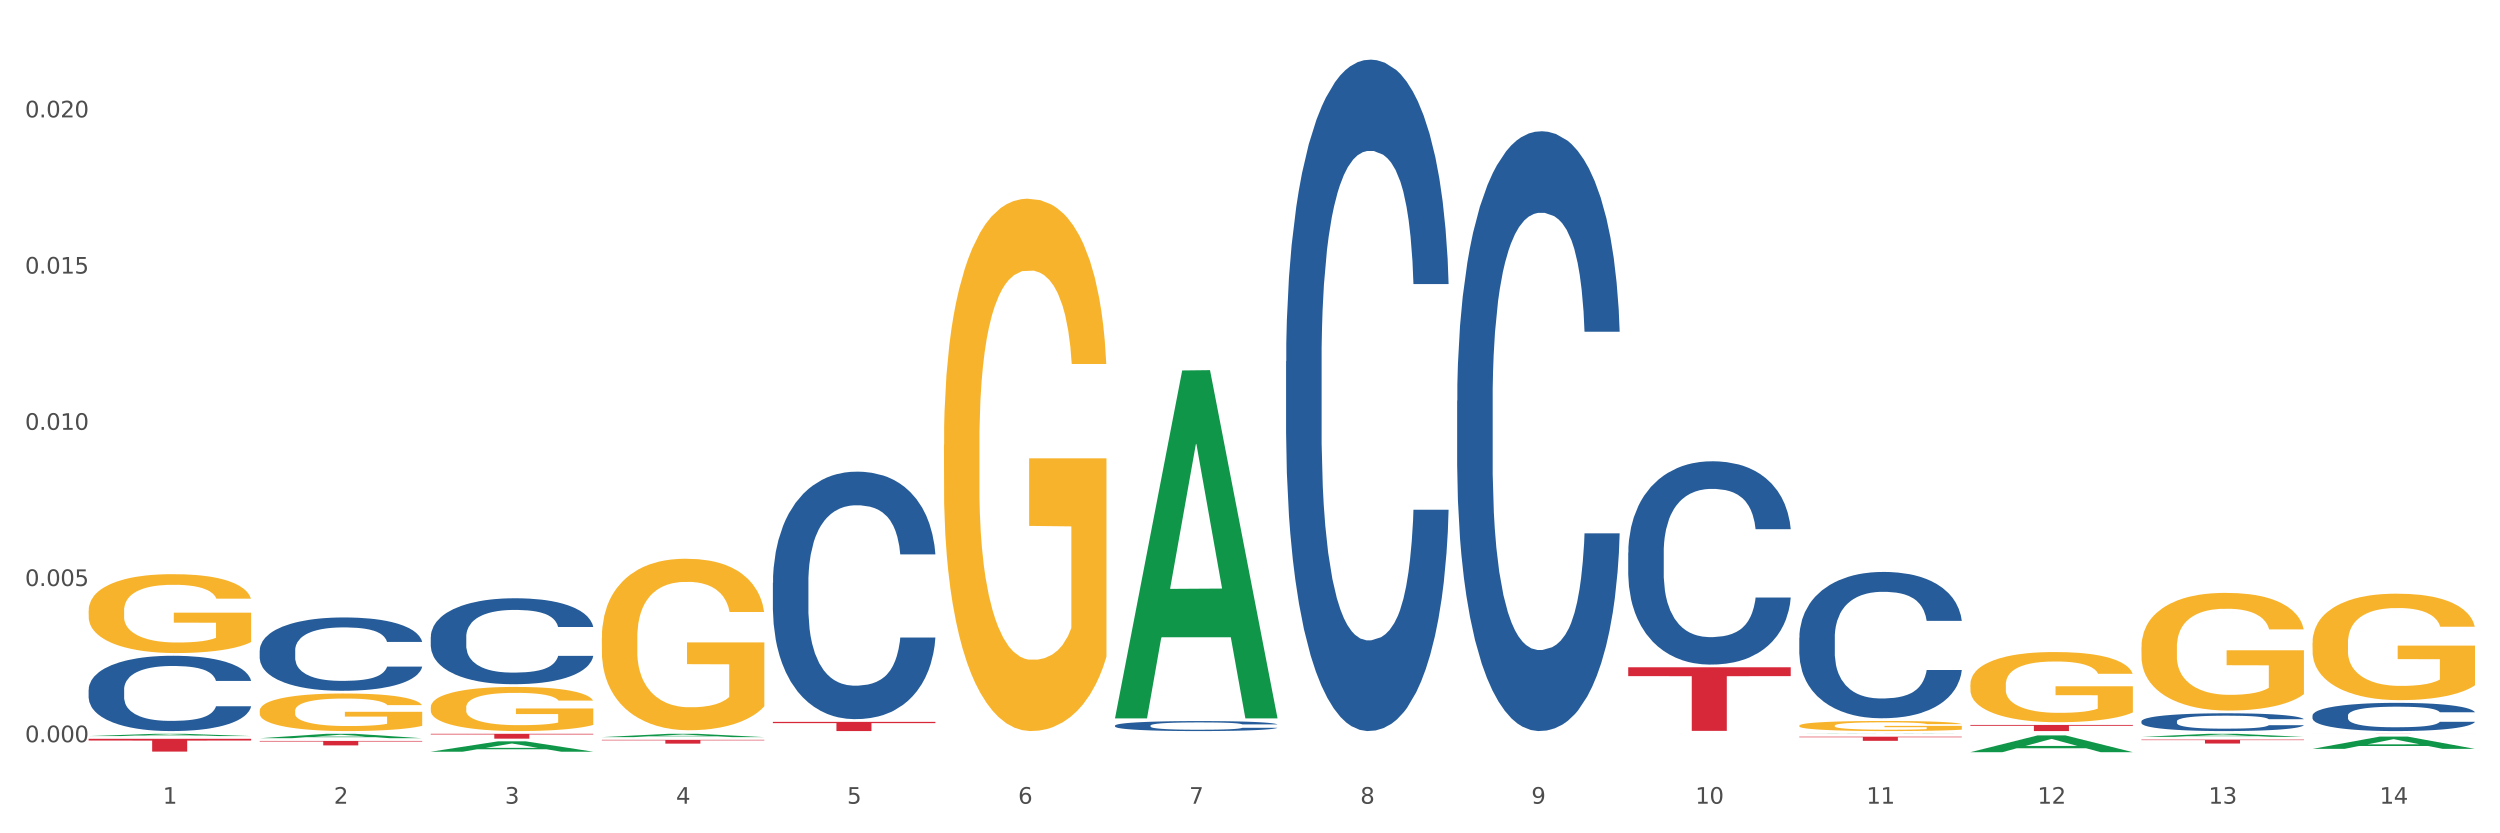 <?xml version="1.0" encoding="utf-8" standalone="no"?>
<!DOCTYPE svg PUBLIC "-//W3C//DTD SVG 1.1//EN"
  "http://www.w3.org/Graphics/SVG/1.1/DTD/svg11.dtd">
<svg xmlns:xlink="http://www.w3.org/1999/xlink" width="1080pt" height="360pt" viewBox="0 0 1080 360" xmlns="http://www.w3.org/2000/svg" version="1.1">
 <rect x="0" y="0" width="1080" height="360" fill="#333333" stroke="none"/>
 <defs>
  <style type="text/css">*{stroke-linejoin: round; stroke-linecap: butt}</style>
 </defs>
 <g id="figure_1">
  <g id="patch_1">
   <path d="M 0 360 
L 1080 360 
L 1080 0 
L 0 0 
z
" style="fill: #ffffff; stroke: #ffffff; stroke-linejoin: miter"/>
  </g>
  <g id="axes_1">
   <g id="matplotlib.axis_1">
    <g id="xtick_1">
     <g id="text_1">
      <!-- 1 -->
      <g style="fill: #4d4d4d" transform="translate(70.332 347.204) scale(0.096 -0.096)">
       <defs>
        <path id="DejaVuSans-31" d="M 794 531 
L 1825 531 
L 1825 4091 
L 703 3866 
L 703 4441 
L 1819 4666 
L 2450 4666 
L 2450 531 
L 3481 531 
L 3481 0 
L 794 0 
L 794 531 
z
" transform="scale(0.016)"/>
       </defs>
       <use xlink:href="#DejaVuSans-31"/>
      </g>
     </g>
    </g>
    <g id="xtick_2">
     <g id="text_2">
      <!-- 2 -->
      <g style="fill: #4d4d4d" transform="translate(144.233 347.204) scale(0.096 -0.096)">
       <defs>
        <path id="DejaVuSans-32" d="M 1228 531 
L 3431 531 
L 3431 0 
L 469 0 
L 469 531 
Q 828 903 1448 1529 
Q 2069 2156 2228 2338 
Q 2531 2678 2651 2914 
Q 2772 3150 2772 3378 
Q 2772 3750 2511 3984 
Q 2250 4219 1831 4219 
Q 1534 4219 1204 4116 
Q 875 4013 500 3803 
L 500 4441 
Q 881 4594 1212 4672 
Q 1544 4750 1819 4750 
Q 2544 4750 2975 4387 
Q 3406 4025 3406 3419 
Q 3406 3131 3298 2873 
Q 3191 2616 2906 2266 
Q 2828 2175 2409 1742 
Q 1991 1309 1228 531 
z
" transform="scale(0.016)"/>
       </defs>
       <use xlink:href="#DejaVuSans-32"/>
      </g>
     </g>
    </g>
    <g id="xtick_3">
     <g id="text_3">
      <!-- 3 -->
      <g style="fill: #4d4d4d" transform="translate(218.134 347.204) scale(0.096 -0.096)">
       <defs>
        <path id="DejaVuSans-33" d="M 2597 2516 
Q 3050 2419 3304 2112 
Q 3559 1806 3559 1356 
Q 3559 666 3084 287 
Q 2609 -91 1734 -91 
Q 1441 -91 1130 -33 
Q 819 25 488 141 
L 488 750 
Q 750 597 1062 519 
Q 1375 441 1716 441 
Q 2309 441 2620 675 
Q 2931 909 2931 1356 
Q 2931 1769 2642 2001 
Q 2353 2234 1838 2234 
L 1294 2234 
L 1294 2753 
L 1863 2753 
Q 2328 2753 2575 2939 
Q 2822 3125 2822 3475 
Q 2822 3834 2567 4026 
Q 2313 4219 1838 4219 
Q 1578 4219 1281 4162 
Q 984 4106 628 3988 
L 628 4550 
Q 988 4650 1302 4700 
Q 1616 4750 1894 4750 
Q 2613 4750 3031 4423 
Q 3450 4097 3450 3541 
Q 3450 3153 3228 2886 
Q 3006 2619 2597 2516 
z
" transform="scale(0.016)"/>
       </defs>
       <use xlink:href="#DejaVuSans-33"/>
      </g>
     </g>
    </g>
    <g id="xtick_4">
     <g id="text_4">
      <!-- 4 -->
      <g style="fill: #4d4d4d" transform="translate(292.034 347.204) scale(0.096 -0.096)">
       <defs>
        <path id="DejaVuSans-34" d="M 2419 4116 
L 825 1625 
L 2419 1625 
L 2419 4116 
z
M 2253 4666 
L 3047 4666 
L 3047 1625 
L 3713 1625 
L 3713 1100 
L 3047 1100 
L 3047 0 
L 2419 0 
L 2419 1100 
L 313 1100 
L 313 1709 
L 2253 4666 
z
" transform="scale(0.016)"/>
       </defs>
       <use xlink:href="#DejaVuSans-34"/>
      </g>
     </g>
    </g>
    <g id="xtick_5">
     <g id="text_5">
      <!-- 5 -->
      <g style="fill: #4d4d4d" transform="translate(365.935 347.204) scale(0.096 -0.096)">
       <defs>
        <path id="DejaVuSans-35" d="M 691 4666 
L 3169 4666 
L 3169 4134 
L 1269 4134 
L 1269 2991 
Q 1406 3038 1543 3061 
Q 1681 3084 1819 3084 
Q 2600 3084 3056 2656 
Q 3513 2228 3513 1497 
Q 3513 744 3044 326 
Q 2575 -91 1722 -91 
Q 1428 -91 1123 -41 
Q 819 9 494 109 
L 494 744 
Q 775 591 1075 516 
Q 1375 441 1709 441 
Q 2250 441 2565 725 
Q 2881 1009 2881 1497 
Q 2881 1984 2565 2268 
Q 2250 2553 1709 2553 
Q 1456 2553 1204 2497 
Q 953 2441 691 2322 
L 691 4666 
z
" transform="scale(0.016)"/>
       </defs>
       <use xlink:href="#DejaVuSans-35"/>
      </g>
     </g>
    </g>
    <g id="xtick_6">
     <g id="text_6">
      <!-- 6 -->
      <g style="fill: #4d4d4d" transform="translate(439.836 347.204) scale(0.096 -0.096)">
       <defs>
        <path id="DejaVuSans-36" d="M 2113 2584 
Q 1688 2584 1439 2293 
Q 1191 2003 1191 1497 
Q 1191 994 1439 701 
Q 1688 409 2113 409 
Q 2538 409 2786 701 
Q 3034 994 3034 1497 
Q 3034 2003 2786 2293 
Q 2538 2584 2113 2584 
z
M 3366 4563 
L 3366 3988 
Q 3128 4100 2886 4159 
Q 2644 4219 2406 4219 
Q 1781 4219 1451 3797 
Q 1122 3375 1075 2522 
Q 1259 2794 1537 2939 
Q 1816 3084 2150 3084 
Q 2853 3084 3261 2657 
Q 3669 2231 3669 1497 
Q 3669 778 3244 343 
Q 2819 -91 2113 -91 
Q 1303 -91 875 529 
Q 447 1150 447 2328 
Q 447 3434 972 4092 
Q 1497 4750 2381 4750 
Q 2619 4750 2861 4703 
Q 3103 4656 3366 4563 
z
" transform="scale(0.016)"/>
       </defs>
       <use xlink:href="#DejaVuSans-36"/>
      </g>
     </g>
    </g>
    <g id="xtick_7">
     <g id="text_7">
      <!-- 7 -->
      <g style="fill: #4d4d4d" transform="translate(513.737 347.204) scale(0.096 -0.096)">
       <defs>
        <path id="DejaVuSans-37" d="M 525 4666 
L 3525 4666 
L 3525 4397 
L 1831 0 
L 1172 0 
L 2766 4134 
L 525 4134 
L 525 4666 
z
" transform="scale(0.016)"/>
       </defs>
       <use xlink:href="#DejaVuSans-37"/>
      </g>
     </g>
    </g>
    <g id="xtick_8">
     <g id="text_8">
      <!-- 8 -->
      <g style="fill: #4d4d4d" transform="translate(587.638 347.204) scale(0.096 -0.096)">
       <defs>
        <path id="DejaVuSans-38" d="M 2034 2216 
Q 1584 2216 1326 1975 
Q 1069 1734 1069 1313 
Q 1069 891 1326 650 
Q 1584 409 2034 409 
Q 2484 409 2743 651 
Q 3003 894 3003 1313 
Q 3003 1734 2745 1975 
Q 2488 2216 2034 2216 
z
M 1403 2484 
Q 997 2584 770 2862 
Q 544 3141 544 3541 
Q 544 4100 942 4425 
Q 1341 4750 2034 4750 
Q 2731 4750 3128 4425 
Q 3525 4100 3525 3541 
Q 3525 3141 3298 2862 
Q 3072 2584 2669 2484 
Q 3125 2378 3379 2068 
Q 3634 1759 3634 1313 
Q 3634 634 3220 271 
Q 2806 -91 2034 -91 
Q 1263 -91 848 271 
Q 434 634 434 1313 
Q 434 1759 690 2068 
Q 947 2378 1403 2484 
z
M 1172 3481 
Q 1172 3119 1398 2916 
Q 1625 2713 2034 2713 
Q 2441 2713 2670 2916 
Q 2900 3119 2900 3481 
Q 2900 3844 2670 4047 
Q 2441 4250 2034 4250 
Q 1625 4250 1398 4047 
Q 1172 3844 1172 3481 
z
" transform="scale(0.016)"/>
       </defs>
       <use xlink:href="#DejaVuSans-38"/>
      </g>
     </g>
    </g>
    <g id="xtick_9">
     <g id="text_9">
      <!-- 9 -->
      <g style="fill: #4d4d4d" transform="translate(661.539 347.204) scale(0.096 -0.096)">
       <defs>
        <path id="DejaVuSans-39" d="M 703 97 
L 703 672 
Q 941 559 1184 500 
Q 1428 441 1663 441 
Q 2288 441 2617 861 
Q 2947 1281 2994 2138 
Q 2813 1869 2534 1725 
Q 2256 1581 1919 1581 
Q 1219 1581 811 2004 
Q 403 2428 403 3163 
Q 403 3881 828 4315 
Q 1253 4750 1959 4750 
Q 2769 4750 3195 4129 
Q 3622 3509 3622 2328 
Q 3622 1225 3098 567 
Q 2575 -91 1691 -91 
Q 1453 -91 1209 -44 
Q 966 3 703 97 
z
M 1959 2075 
Q 2384 2075 2632 2365 
Q 2881 2656 2881 3163 
Q 2881 3666 2632 3958 
Q 2384 4250 1959 4250 
Q 1534 4250 1286 3958 
Q 1038 3666 1038 3163 
Q 1038 2656 1286 2365 
Q 1534 2075 1959 2075 
z
" transform="scale(0.016)"/>
       </defs>
       <use xlink:href="#DejaVuSans-39"/>
      </g>
     </g>
    </g>
    <g id="xtick_10">
     <g id="text_10">
      <!-- 10 -->
      <g style="fill: #4d4d4d" transform="translate(732.386 347.204) scale(0.096 -0.096)">
       <defs>
        <path id="DejaVuSans-30" d="M 2034 4250 
Q 1547 4250 1301 3770 
Q 1056 3291 1056 2328 
Q 1056 1369 1301 889 
Q 1547 409 2034 409 
Q 2525 409 2770 889 
Q 3016 1369 3016 2328 
Q 3016 3291 2770 3770 
Q 2525 4250 2034 4250 
z
M 2034 4750 
Q 2819 4750 3233 4129 
Q 3647 3509 3647 2328 
Q 3647 1150 3233 529 
Q 2819 -91 2034 -91 
Q 1250 -91 836 529 
Q 422 1150 422 2328 
Q 422 3509 836 4129 
Q 1250 4750 2034 4750 
z
" transform="scale(0.016)"/>
       </defs>
       <use xlink:href="#DejaVuSans-31"/>
       <use xlink:href="#DejaVuSans-30" transform="translate(63.623 0)"/>
      </g>
     </g>
    </g>
    <g id="xtick_11">
     <g id="text_11">
      <!-- 11 -->
      <g style="fill: #4d4d4d" transform="translate(806.287 347.204) scale(0.096 -0.096)">
       <use xlink:href="#DejaVuSans-31"/>
       <use xlink:href="#DejaVuSans-31" transform="translate(63.623 0)"/>
      </g>
     </g>
    </g>
    <g id="xtick_12">
     <g id="text_12">
      <!-- 12 -->
      <g style="fill: #4d4d4d" transform="translate(880.187 347.204) scale(0.096 -0.096)">
       <use xlink:href="#DejaVuSans-31"/>
       <use xlink:href="#DejaVuSans-32" transform="translate(63.623 0)"/>
      </g>
     </g>
    </g>
    <g id="xtick_13">
     <g id="text_13">
      <!-- 13 -->
      <g style="fill: #4d4d4d" transform="translate(954.088 347.204) scale(0.096 -0.096)">
       <use xlink:href="#DejaVuSans-31"/>
       <use xlink:href="#DejaVuSans-33" transform="translate(63.623 0)"/>
      </g>
     </g>
    </g>
    <g id="xtick_14">
     <g id="text_14">
      <!-- 14 -->
      <g style="fill: #4d4d4d" transform="translate(1027.989 347.204) scale(0.096 -0.096)">
       <use xlink:href="#DejaVuSans-31"/>
       <use xlink:href="#DejaVuSans-34" transform="translate(63.623 0)"/>
      </g>
     </g>
    </g>
    <g id="xtick_15"/>
    <g id="xtick_16"/>
    <g id="xtick_17"/>
    <g id="xtick_18"/>
    <g id="xtick_19"/>
    <g id="xtick_20"/>
    <g id="xtick_21"/>
    <g id="xtick_22"/>
    <g id="xtick_23"/>
    <g id="xtick_24"/>
    <g id="xtick_25"/>
    <g id="xtick_26"/>
    <g id="xtick_27"/>
   </g>
   <g id="matplotlib.axis_2">
    <g id="ytick_1">
     <g id="text_15">
      <!-- 0.000 -->
      <g style="fill: #4d4d4d" transform="translate(10.8 320.637) scale(0.096 -0.096)">
       <defs>
        <path id="DejaVuSans-2e" d="M 684 794 
L 1344 794 
L 1344 0 
L 684 0 
L 684 794 
z
" transform="scale(0.016)"/>
       </defs>
       <use xlink:href="#DejaVuSans-30"/>
       <use xlink:href="#DejaVuSans-2e" transform="translate(63.623 0)"/>
       <use xlink:href="#DejaVuSans-30" transform="translate(95.41 0)"/>
       <use xlink:href="#DejaVuSans-30" transform="translate(159.033 0)"/>
       <use xlink:href="#DejaVuSans-30" transform="translate(222.656 0)"/>
      </g>
     </g>
    </g>
    <g id="ytick_2">
     <g id="text_16">
      <!-- 0.005 -->
      <g style="fill: #4d4d4d" transform="translate(10.8 253.157) scale(0.096 -0.096)">
       <use xlink:href="#DejaVuSans-30"/>
       <use xlink:href="#DejaVuSans-2e" transform="translate(63.623 0)"/>
       <use xlink:href="#DejaVuSans-30" transform="translate(95.41 0)"/>
       <use xlink:href="#DejaVuSans-30" transform="translate(159.033 0)"/>
       <use xlink:href="#DejaVuSans-35" transform="translate(222.656 0)"/>
      </g>
     </g>
    </g>
    <g id="ytick_3">
     <g id="text_17">
      <!-- 0.010 -->
      <g style="fill: #4d4d4d" transform="translate(10.8 185.677) scale(0.096 -0.096)">
       <use xlink:href="#DejaVuSans-30"/>
       <use xlink:href="#DejaVuSans-2e" transform="translate(63.623 0)"/>
       <use xlink:href="#DejaVuSans-30" transform="translate(95.41 0)"/>
       <use xlink:href="#DejaVuSans-31" transform="translate(159.033 0)"/>
       <use xlink:href="#DejaVuSans-30" transform="translate(222.656 0)"/>
      </g>
     </g>
    </g>
    <g id="ytick_4">
     <g id="text_18">
      <!-- 0.015 -->
      <g style="fill: #4d4d4d" transform="translate(10.8 118.197) scale(0.096 -0.096)">
       <use xlink:href="#DejaVuSans-30"/>
       <use xlink:href="#DejaVuSans-2e" transform="translate(63.623 0)"/>
       <use xlink:href="#DejaVuSans-30" transform="translate(95.41 0)"/>
       <use xlink:href="#DejaVuSans-31" transform="translate(159.033 0)"/>
       <use xlink:href="#DejaVuSans-35" transform="translate(222.656 0)"/>
      </g>
     </g>
    </g>
    <g id="ytick_5">
     <g id="text_19">
      <!-- 0.020 -->
      <g style="fill: #4d4d4d" transform="translate(10.8 50.717) scale(0.096 -0.096)">
       <use xlink:href="#DejaVuSans-30"/>
       <use xlink:href="#DejaVuSans-2e" transform="translate(63.623 0)"/>
       <use xlink:href="#DejaVuSans-30" transform="translate(95.41 0)"/>
       <use xlink:href="#DejaVuSans-32" transform="translate(159.033 0)"/>
       <use xlink:href="#DejaVuSans-30" transform="translate(222.656 0)"/>
      </g>
     </g>
    </g>
    <g id="ytick_6"/>
    <g id="ytick_7"/>
    <g id="ytick_8"/>
    <g id="ytick_9"/>
   </g>
   <g id="PolyCollection_1">
    <path d="M 925.093 279.619 
L 925.176 279.572 
L 925.176 277.9 
L 925.342 276.461 
L 926.171 272.978 
L 927.414 270.099 
L 928.326 268.566 
L 929.238 267.312 
L 930.315 266.058 
L 931.641 264.758 
L 934.045 262.854 
L 935.537 261.879 
L 937.361 260.857 
L 940.676 259.371 
L 943.08 258.535 
L 945.567 257.839 
L 949.628 257.003 
L 952.28 256.631 
L 955.099 256.353 
L 958.497 256.167 
L 961.067 256.12 
L 966.703 256.26 
L 971.51 256.678 
L 973.831 257.003 
L 976.815 257.56 
L 978.39 257.932 
L 980.96 258.675 
L 983.612 259.65 
L 985.436 260.486 
L 988.171 262.065 
L 990.243 263.644 
L 992.149 265.594 
L 993.144 266.941 
L 993.89 268.195 
L 994.553 269.634 
L 995.216 271.91 
L 980.296 271.91 
L 979.716 270.284 
L 978.805 268.752 
L 977.478 267.266 
L 976.318 266.337 
L 974.329 265.176 
L 972.505 264.433 
L 970.599 263.876 
L 968.278 263.411 
L 966.454 263.179 
L 963.885 262.993 
L 958.829 263.04 
L 955.43 263.411 
L 953.109 263.876 
L 951.617 264.294 
L 950.291 264.758 
L 948.799 265.408 
L 947.059 266.383 
L 945.815 267.266 
L 944.572 268.38 
L 943.577 269.495 
L 942.665 270.795 
L 941.92 272.188 
L 941.339 273.628 
L 940.842 275.393 
L 940.428 278.318 
L 940.428 284.68 
L 940.593 286.12 
L 941.008 288.024 
L 941.505 289.464 
L 942.334 291.182 
L 943.08 292.343 
L 944.489 294.015 
L 946.064 295.408 
L 947.307 296.29 
L 948.551 297.033 
L 950.706 298.055 
L 953.109 298.891 
L 955.182 299.402 
L 958 299.866 
L 959.906 300.052 
L 961.564 300.145 
L 965.625 300.145 
L 968.526 300.005 
L 971.759 299.68 
L 974.246 299.262 
L 976.318 298.752 
L 978.639 297.916 
L 980.131 297.126 
L 980.131 287.42 
L 961.895 287.374 
L 961.895 280.919 
L 995.299 280.919 
L 995.299 299.866 
L 993.89 300.841 
L 992.315 301.724 
L 990.657 302.513 
L 988.171 303.488 
L 985.187 304.417 
L 982.534 305.067 
L 979.716 305.625 
L 976.401 306.135 
L 972.091 306.6 
L 969.438 306.786 
L 966.123 306.925 
L 962.227 306.971 
L 958.829 306.878 
L 955.513 306.646 
L 952.032 306.228 
L 948.633 305.625 
L 946.064 305.021 
L 943.494 304.278 
L 940.759 303.303 
L 938.604 302.374 
L 936.946 301.538 
L 935.123 300.47 
L 933.133 299.077 
L 931.641 297.823 
L 930.315 296.522 
L 928.906 294.851 
L 927.912 293.411 
L 926.917 291.6 
L 926.337 290.253 
L 925.674 288.163 
L 925.176 285.238 
L 925.093 279.619 
z
" clip-path="url(#pb48100b20b)" style="fill: #f7b32b"/>
    <path d="M 998.994 277.722 
L 999.077 277.68 
L 999.077 276.167 
L 999.243 274.865 
L 1000.072 271.714 
L 1001.315 269.109 
L 1002.227 267.723 
L 1003.139 266.588 
L 1004.216 265.454 
L 1005.542 264.278 
L 1007.946 262.555 
L 1009.438 261.673 
L 1011.262 260.749 
L 1014.577 259.404 
L 1016.981 258.648 
L 1019.467 258.018 
L 1023.529 257.262 
L 1026.181 256.926 
L 1029 256.674 
L 1032.398 256.506 
L 1034.967 256.464 
L 1040.604 256.59 
L 1045.411 256.968 
L 1047.732 257.262 
L 1050.716 257.766 
L 1052.291 258.102 
L 1054.86 258.774 
L 1057.513 259.656 
L 1059.336 260.413 
L 1062.072 261.841 
L 1064.144 263.269 
L 1066.05 265.034 
L 1067.045 266.252 
L 1067.791 267.387 
L 1068.454 268.689 
L 1069.117 270.748 
L 1054.197 270.748 
L 1053.617 269.277 
L 1052.705 267.891 
L 1051.379 266.546 
L 1050.219 265.706 
L 1048.229 264.656 
L 1046.406 263.984 
L 1044.499 263.48 
L 1042.179 263.059 
L 1040.355 262.849 
L 1037.786 262.681 
L 1032.729 262.723 
L 1029.331 263.059 
L 1027.01 263.48 
L 1025.518 263.858 
L 1024.192 264.278 
L 1022.7 264.866 
L 1020.959 265.748 
L 1019.716 266.546 
L 1018.473 267.555 
L 1017.478 268.563 
L 1016.566 269.739 
L 1015.82 271 
L 1015.24 272.302 
L 1014.743 273.898 
L 1014.328 276.545 
L 1014.328 282.301 
L 1014.494 283.603 
L 1014.909 285.326 
L 1015.406 286.628 
L 1016.235 288.182 
L 1016.981 289.233 
L 1018.39 290.745 
L 1019.965 292.006 
L 1021.208 292.804 
L 1022.451 293.476 
L 1024.606 294.4 
L 1027.01 295.156 
L 1029.082 295.619 
L 1031.901 296.039 
L 1033.807 296.207 
L 1035.465 296.291 
L 1039.526 296.291 
L 1042.427 296.165 
L 1045.66 295.871 
L 1048.147 295.493 
L 1050.219 295.03 
L 1052.54 294.274 
L 1054.032 293.56 
L 1054.032 284.78 
L 1035.796 284.738 
L 1035.796 278.898 
L 1069.2 278.898 
L 1069.2 296.039 
L 1067.791 296.921 
L 1066.216 297.719 
L 1064.558 298.433 
L 1062.072 299.316 
L 1059.088 300.156 
L 1056.435 300.744 
L 1053.617 301.248 
L 1050.302 301.71 
L 1045.991 302.13 
L 1043.339 302.298 
L 1040.024 302.424 
L 1036.128 302.467 
L 1032.729 302.382 
L 1029.414 302.172 
L 1025.933 301.794 
L 1022.534 301.248 
L 1019.965 300.702 
L 1017.395 300.03 
L 1014.66 299.148 
L 1012.505 298.307 
L 1010.847 297.551 
L 1009.024 296.585 
L 1007.034 295.324 
L 1005.542 294.19 
L 1004.216 293.014 
L 1002.807 291.501 
L 1001.812 290.199 
L 1000.818 288.561 
L 1000.237 287.342 
L 999.574 285.452 
L 999.077 282.805 
L 998.994 277.722 
z
" clip-path="url(#pb48100b20b)" style="fill: #f7b32b"/>
    <path d="M 925.093 318.337 
L 925.166 318.335 
L 954.117 316.991 
L 966.131 316.989 
L 995.299 318.339 
L 981.403 318.339 
L 975.106 318.025 
L 945.214 318.025 
L 944.997 318.03 
L 938.917 318.339 
L 925.093 318.339 
L 925.093 318.337 
L 948.978 317.837 
L 971.342 317.836 
L 960.269 317.277 
L 960.124 317.275 
L 959.979 317.278 
L 948.905 317.836 
L 948.978 317.837 
L 925.093 318.337 
z
" clip-path="url(#pb48100b20b)" style="fill: #109648"/>
    <path d="M 38.283 263.79 
L 38.366 263.759 
L 38.366 262.638 
L 38.532 261.673 
L 39.361 259.339 
L 40.604 257.409 
L 41.516 256.382 
L 42.427 255.541 
L 43.505 254.701 
L 44.831 253.829 
L 47.235 252.553 
L 48.727 251.899 
L 50.55 251.215 
L 53.866 250.218 
L 56.27 249.658 
L 58.756 249.191 
L 62.818 248.631 
L 65.47 248.382 
L 68.288 248.195 
L 71.687 248.071 
L 74.256 248.04 
L 79.893 248.133 
L 84.7 248.413 
L 87.021 248.631 
L 90.005 249.004 
L 91.58 249.254 
L 94.149 249.752 
L 96.802 250.405 
L 98.625 250.965 
L 101.36 252.024 
L 103.433 253.082 
L 105.339 254.389 
L 106.334 255.292 
L 107.08 256.133 
L 107.743 257.098 
L 108.406 258.623 
L 93.486 258.623 
L 92.906 257.533 
L 91.994 256.506 
L 90.668 255.51 
L 89.508 254.888 
L 87.518 254.109 
L 85.695 253.611 
L 83.788 253.238 
L 81.467 252.927 
L 79.644 252.771 
L 77.074 252.646 
L 72.018 252.677 
L 68.62 252.927 
L 66.299 253.238 
L 64.807 253.518 
L 63.481 253.829 
L 61.989 254.265 
L 60.248 254.919 
L 59.005 255.51 
L 57.762 256.257 
L 56.767 257.004 
L 55.855 257.876 
L 55.109 258.81 
L 54.529 259.775 
L 54.032 260.957 
L 53.617 262.918 
L 53.617 267.183 
L 53.783 268.148 
L 54.197 269.424 
L 54.695 270.389 
L 55.524 271.541 
L 56.27 272.319 
L 57.679 273.439 
L 59.254 274.373 
L 60.497 274.965 
L 61.74 275.463 
L 63.895 276.147 
L 66.299 276.708 
L 68.371 277.05 
L 71.189 277.361 
L 73.096 277.486 
L 74.754 277.548 
L 78.815 277.548 
L 81.716 277.455 
L 84.949 277.237 
L 87.435 276.957 
L 89.508 276.614 
L 91.828 276.054 
L 93.32 275.525 
L 93.32 269.019 
L 75.085 268.988 
L 75.085 264.661 
L 108.489 264.661 
L 108.489 277.361 
L 107.08 278.015 
L 105.505 278.607 
L 103.847 279.136 
L 101.36 279.789 
L 98.377 280.412 
L 95.724 280.848 
L 92.906 281.221 
L 89.59 281.564 
L 85.28 281.875 
L 82.628 281.999 
L 79.312 282.093 
L 75.417 282.124 
L 72.018 282.062 
L 68.703 281.906 
L 65.221 281.626 
L 61.823 281.221 
L 59.254 280.817 
L 56.684 280.318 
L 53.949 279.665 
L 51.794 279.042 
L 50.136 278.482 
L 48.312 277.766 
L 46.323 276.832 
L 44.831 275.992 
L 43.505 275.12 
L 42.096 274 
L 41.101 273.035 
L 40.107 271.821 
L 39.526 270.918 
L 38.863 269.517 
L 38.366 267.556 
L 38.283 263.79 
z
" clip-path="url(#pb48100b20b)" style="fill: #f7b32b"/>
    <path d="M 998.994 323.51 
L 999.067 323.505 
L 1028.017 318.203 
L 1040.032 318.198 
L 1069.2 323.52 
L 1055.304 323.52 
L 1049.007 322.28 
L 1019.115 322.28 
L 1018.898 322.3 
L 1012.818 323.52 
L 998.994 323.52 
L 998.994 323.51 
L 1022.879 321.541 
L 1045.243 321.536 
L 1034.169 319.332 
L 1034.025 319.322 
L 1033.88 319.337 
L 1022.806 321.536 
L 1022.879 321.541 
L 998.994 323.51 
z
" clip-path="url(#pb48100b20b)" style="fill: #109648"/>
    <path d="M 112.184 307.091 
L 112.267 307.076 
L 112.267 306.542 
L 112.433 306.082 
L 113.261 304.97 
L 114.505 304.051 
L 115.416 303.562 
L 116.328 303.161 
L 117.406 302.761 
L 118.732 302.346 
L 121.136 301.738 
L 122.628 301.426 
L 124.451 301.1 
L 127.767 300.626 
L 130.17 300.359 
L 132.657 300.136 
L 136.719 299.869 
L 139.371 299.751 
L 142.189 299.662 
L 145.588 299.602 
L 148.157 299.588 
L 153.793 299.632 
L 158.601 299.766 
L 160.922 299.869 
L 163.906 300.047 
L 165.481 300.166 
L 168.05 300.403 
L 170.703 300.715 
L 172.526 300.981 
L 175.261 301.486 
L 177.334 301.99 
L 179.24 302.613 
L 180.235 303.043 
L 180.981 303.443 
L 181.644 303.903 
L 182.307 304.629 
L 167.387 304.629 
L 166.807 304.11 
L 165.895 303.621 
L 164.569 303.146 
L 163.408 302.85 
L 161.419 302.479 
L 159.596 302.242 
L 157.689 302.064 
L 155.368 301.916 
L 153.545 301.841 
L 150.975 301.782 
L 145.919 301.797 
L 142.521 301.916 
L 140.2 302.064 
L 138.708 302.197 
L 137.382 302.346 
L 135.89 302.553 
L 134.149 302.865 
L 132.906 303.146 
L 131.662 303.502 
L 130.668 303.858 
L 129.756 304.273 
L 129.01 304.718 
L 128.43 305.178 
L 127.933 305.741 
L 127.518 306.675 
L 127.518 308.707 
L 127.684 309.167 
L 128.098 309.775 
L 128.596 310.234 
L 129.424 310.783 
L 130.17 311.154 
L 131.58 311.687 
L 133.154 312.132 
L 134.398 312.414 
L 135.641 312.651 
L 137.796 312.977 
L 140.2 313.244 
L 142.272 313.407 
L 145.09 313.556 
L 146.997 313.615 
L 148.654 313.645 
L 152.716 313.645 
L 155.617 313.6 
L 158.85 313.496 
L 161.336 313.363 
L 163.408 313.2 
L 165.729 312.933 
L 167.221 312.681 
L 167.221 309.582 
L 148.986 309.567 
L 148.986 307.506 
L 182.39 307.506 
L 182.39 313.556 
L 180.981 313.867 
L 179.406 314.149 
L 177.748 314.401 
L 175.261 314.712 
L 172.277 315.009 
L 169.625 315.216 
L 166.807 315.394 
L 163.491 315.558 
L 159.181 315.706 
L 156.529 315.765 
L 153.213 315.81 
L 149.318 315.824 
L 145.919 315.795 
L 142.604 315.721 
L 139.122 315.587 
L 135.724 315.394 
L 133.154 315.202 
L 130.585 314.964 
L 127.85 314.653 
L 125.695 314.356 
L 124.037 314.09 
L 122.213 313.749 
L 120.224 313.304 
L 118.732 312.903 
L 117.406 312.488 
L 115.997 311.954 
L 115.002 311.495 
L 114.007 310.916 
L 113.427 310.486 
L 112.764 309.819 
L 112.267 308.885 
L 112.184 307.091 
z
" clip-path="url(#pb48100b20b)" style="fill: #f7b32b"/>
    <path d="M 38.283 319.15 
L 108.489 319.15 
L 108.489 319.921 
L 80.872 319.926 
L 80.872 324.698 
L 65.733 324.698 
L 65.733 319.926 
L 38.283 319.921 
L 38.283 319.155 
L 38.283 319.15 
z
" clip-path="url(#pb48100b20b)" style="fill: #d62839"/>
    <path d="M 186.085 305.565 
L 186.168 305.547 
L 186.168 304.92 
L 186.333 304.38 
L 187.162 303.074 
L 188.406 301.994 
L 189.317 301.419 
L 190.229 300.949 
L 191.307 300.478 
L 192.633 299.991 
L 195.037 299.276 
L 196.529 298.911 
L 198.352 298.527 
L 201.668 297.97 
L 204.071 297.656 
L 206.558 297.395 
L 210.619 297.082 
L 213.272 296.942 
L 216.09 296.838 
L 219.488 296.768 
L 222.058 296.751 
L 227.694 296.803 
L 232.502 296.96 
L 234.823 297.082 
L 237.807 297.291 
L 239.381 297.43 
L 241.951 297.709 
L 244.603 298.075 
L 246.427 298.388 
L 249.162 298.98 
L 251.234 299.573 
L 253.141 300.304 
L 254.135 300.809 
L 254.881 301.28 
L 255.545 301.82 
L 256.208 302.673 
L 241.288 302.673 
L 240.708 302.063 
L 239.796 301.489 
L 238.47 300.931 
L 237.309 300.583 
L 235.32 300.147 
L 233.496 299.869 
L 231.59 299.66 
L 229.269 299.485 
L 227.446 299.398 
L 224.876 299.329 
L 219.82 299.346 
L 216.422 299.485 
L 214.101 299.66 
L 212.609 299.816 
L 211.283 299.991 
L 209.791 300.234 
L 208.05 300.6 
L 206.807 300.931 
L 205.563 301.349 
L 204.569 301.767 
L 203.657 302.255 
L 202.911 302.778 
L 202.331 303.318 
L 201.833 303.98 
L 201.419 305.077 
L 201.419 307.463 
L 201.585 308.003 
L 201.999 308.718 
L 202.496 309.258 
L 203.325 309.902 
L 204.071 310.337 
L 205.48 310.965 
L 207.055 311.487 
L 208.299 311.818 
L 209.542 312.097 
L 211.697 312.48 
L 214.101 312.794 
L 216.173 312.985 
L 218.991 313.159 
L 220.898 313.229 
L 222.555 313.264 
L 226.617 313.264 
L 229.518 313.212 
L 232.75 313.09 
L 235.237 312.933 
L 237.309 312.741 
L 239.63 312.428 
L 241.122 312.132 
L 241.122 308.491 
L 222.887 308.474 
L 222.887 306.052 
L 256.291 306.052 
L 256.291 313.159 
L 254.881 313.525 
L 253.307 313.856 
L 251.649 314.152 
L 249.162 314.518 
L 246.178 314.866 
L 243.526 315.11 
L 240.708 315.319 
L 237.392 315.511 
L 233.082 315.685 
L 230.43 315.755 
L 227.114 315.807 
L 223.218 315.824 
L 219.82 315.79 
L 216.504 315.703 
L 213.023 315.546 
L 209.625 315.319 
L 207.055 315.093 
L 204.486 314.814 
L 201.75 314.448 
L 199.595 314.1 
L 197.938 313.786 
L 196.114 313.386 
L 194.125 312.863 
L 192.633 312.393 
L 191.307 311.905 
L 189.898 311.278 
L 188.903 310.738 
L 187.908 310.059 
L 187.328 309.554 
L 186.665 308.77 
L 186.168 307.672 
L 186.085 305.565 
z
" clip-path="url(#pb48100b20b)" style="fill: #f7b32b"/>
    <path d="M 777.292 313.477 
L 777.374 313.473 
L 777.374 313.329 
L 777.54 313.206 
L 778.369 312.907 
L 779.612 312.66 
L 780.524 312.528 
L 781.436 312.42 
L 782.514 312.313 
L 783.84 312.201 
L 786.243 312.038 
L 787.735 311.954 
L 789.559 311.866 
L 792.874 311.739 
L 795.278 311.667 
L 797.765 311.607 
L 801.826 311.535 
L 804.479 311.504 
L 807.297 311.48 
L 810.695 311.464 
L 813.265 311.46 
L 818.901 311.472 
L 823.709 311.508 
L 826.03 311.535 
L 829.013 311.583 
L 830.588 311.615 
L 833.158 311.679 
L 835.81 311.763 
L 837.634 311.834 
L 840.369 311.97 
L 842.441 312.105 
L 844.348 312.273 
L 845.342 312.388 
L 846.088 312.496 
L 846.751 312.62 
L 847.415 312.815 
L 832.495 312.815 
L 831.915 312.675 
L 831.003 312.544 
L 829.677 312.416 
L 828.516 312.337 
L 826.527 312.237 
L 824.703 312.173 
L 822.797 312.125 
L 820.476 312.086 
L 818.653 312.066 
L 816.083 312.05 
L 811.027 312.054 
L 807.628 312.086 
L 805.308 312.125 
L 803.816 312.161 
L 802.489 312.201 
L 800.997 312.257 
L 799.257 312.341 
L 798.014 312.416 
L 796.77 312.512 
L 795.776 312.608 
L 794.864 312.719 
L 794.118 312.839 
L 793.538 312.962 
L 793.04 313.114 
L 792.626 313.365 
L 792.626 313.911 
L 792.792 314.035 
L 793.206 314.198 
L 793.703 314.322 
L 794.532 314.469 
L 795.278 314.569 
L 796.687 314.712 
L 798.262 314.832 
L 799.505 314.908 
L 800.749 314.971 
L 802.904 315.059 
L 805.308 315.131 
L 807.38 315.175 
L 810.198 315.215 
L 812.104 315.231 
L 813.762 315.238 
L 817.824 315.238 
L 820.725 315.227 
L 823.957 315.199 
L 826.444 315.163 
L 828.516 315.119 
L 830.837 315.047 
L 832.329 314.979 
L 832.329 314.146 
L 814.094 314.142 
L 814.094 313.588 
L 847.497 313.588 
L 847.497 315.215 
L 846.088 315.298 
L 844.513 315.374 
L 842.856 315.442 
L 840.369 315.525 
L 837.385 315.605 
L 834.733 315.661 
L 831.915 315.709 
L 828.599 315.753 
L 824.289 315.793 
L 821.636 315.809 
L 818.321 315.82 
L 814.425 315.824 
L 811.027 315.816 
L 807.711 315.797 
L 804.23 315.761 
L 800.832 315.709 
L 798.262 315.657 
L 795.693 315.593 
L 792.957 315.51 
L 790.802 315.43 
L 789.145 315.358 
L 787.321 315.266 
L 785.332 315.147 
L 783.84 315.039 
L 782.514 314.928 
L 781.104 314.784 
L 780.11 314.661 
L 779.115 314.505 
L 778.535 314.389 
L 777.872 314.21 
L 777.374 313.959 
L 777.292 313.477 
z
" clip-path="url(#pb48100b20b)" style="fill: #f7b32b"/>
    <path d="M 186.085 316.989 
L 256.291 316.989 
L 256.291 317.282 
L 228.674 317.284 
L 228.674 319.093 
L 213.535 319.093 
L 213.535 317.284 
L 186.085 317.282 
L 186.085 316.991 
L 186.085 316.989 
z
" clip-path="url(#pb48100b20b)" style="fill: #d62839"/>
    <path d="M 112.184 320.08 
L 182.39 320.08 
L 182.39 320.349 
L 154.773 320.351 
L 154.773 322.017 
L 139.634 322.017 
L 139.634 320.351 
L 112.184 320.349 
L 112.184 320.082 
L 112.184 320.08 
z
" clip-path="url(#pb48100b20b)" style="fill: #d62839"/>
    <path d="M 851.192 295.692 
L 851.275 295.664 
L 851.275 294.667 
L 851.441 293.809 
L 852.27 291.732 
L 853.513 290.015 
L 854.425 289.101 
L 855.337 288.353 
L 856.414 287.605 
L 857.741 286.83 
L 860.144 285.694 
L 861.636 285.113 
L 863.46 284.503 
L 866.775 283.617 
L 869.179 283.119 
L 871.666 282.703 
L 875.727 282.205 
L 878.38 281.983 
L 881.198 281.817 
L 884.596 281.706 
L 887.166 281.679 
L 892.802 281.762 
L 897.61 282.011 
L 899.93 282.205 
L 902.914 282.537 
L 904.489 282.759 
L 907.059 283.202 
L 909.711 283.783 
L 911.535 284.282 
L 914.27 285.223 
L 916.342 286.165 
L 918.249 287.328 
L 919.243 288.131 
L 919.989 288.879 
L 920.652 289.738 
L 921.315 291.095 
L 906.396 291.095 
L 905.815 290.125 
L 904.904 289.211 
L 903.577 288.325 
L 902.417 287.771 
L 900.428 287.079 
L 898.604 286.636 
L 896.698 286.304 
L 894.377 286.027 
L 892.553 285.888 
L 889.984 285.777 
L 884.928 285.805 
L 881.529 286.027 
L 879.208 286.304 
L 877.717 286.553 
L 876.39 286.83 
L 874.898 287.217 
L 873.158 287.799 
L 871.914 288.325 
L 870.671 288.99 
L 869.676 289.655 
L 868.765 290.43 
L 868.019 291.261 
L 867.438 292.119 
L 866.941 293.172 
L 866.527 294.916 
L 866.527 298.71 
L 866.692 299.569 
L 867.107 300.704 
L 867.604 301.563 
L 868.433 302.588 
L 869.179 303.28 
L 870.588 304.277 
L 872.163 305.108 
L 873.406 305.634 
L 874.65 306.077 
L 876.805 306.686 
L 879.208 307.185 
L 881.281 307.49 
L 884.099 307.766 
L 886.005 307.877 
L 887.663 307.933 
L 891.725 307.933 
L 894.626 307.85 
L 897.858 307.656 
L 900.345 307.406 
L 902.417 307.102 
L 904.738 306.603 
L 906.23 306.133 
L 906.23 300.344 
L 887.995 300.317 
L 887.995 296.467 
L 921.398 296.467 
L 921.398 307.766 
L 919.989 308.348 
L 918.414 308.874 
L 916.757 309.345 
L 914.27 309.927 
L 911.286 310.48 
L 908.634 310.868 
L 905.815 311.201 
L 902.5 311.505 
L 898.19 311.782 
L 895.537 311.893 
L 892.222 311.976 
L 888.326 312.004 
L 884.928 311.948 
L 881.612 311.81 
L 878.131 311.561 
L 874.733 311.201 
L 872.163 310.841 
L 869.594 310.397 
L 866.858 309.816 
L 864.703 309.262 
L 863.045 308.763 
L 861.222 308.126 
L 859.233 307.296 
L 857.741 306.548 
L 856.414 305.772 
L 855.005 304.776 
L 854.011 303.917 
L 853.016 302.837 
L 852.436 302.034 
L 851.773 300.788 
L 851.275 299.043 
L 851.192 295.692 
z
" clip-path="url(#pb48100b20b)" style="fill: #f7b32b"/>
    <path d="M 259.986 275.611 
L 260.068 275.544 
L 260.068 273.108 
L 260.234 271.01 
L 261.063 265.935 
L 262.306 261.739 
L 263.218 259.506 
L 264.13 257.679 
L 265.208 255.852 
L 266.534 253.957 
L 268.937 251.183 
L 270.429 249.762 
L 272.253 248.273 
L 275.568 246.107 
L 277.972 244.889 
L 280.459 243.874 
L 284.52 242.656 
L 287.173 242.115 
L 289.991 241.709 
L 293.389 241.438 
L 295.959 241.371 
L 301.595 241.574 
L 306.403 242.183 
L 308.724 242.656 
L 311.707 243.468 
L 313.282 244.01 
L 315.852 245.092 
L 318.504 246.513 
L 320.328 247.731 
L 323.063 250.032 
L 325.135 252.333 
L 327.042 255.175 
L 328.036 257.138 
L 328.782 258.965 
L 329.445 261.062 
L 330.109 264.378 
L 315.189 264.378 
L 314.609 262.01 
L 313.697 259.777 
L 312.371 257.611 
L 311.21 256.258 
L 309.221 254.566 
L 307.397 253.483 
L 305.491 252.671 
L 303.17 251.995 
L 301.347 251.656 
L 298.777 251.386 
L 293.721 251.453 
L 290.322 251.995 
L 288.002 252.671 
L 286.51 253.28 
L 285.183 253.957 
L 283.691 254.904 
L 281.951 256.326 
L 280.707 257.611 
L 279.464 259.235 
L 278.47 260.859 
L 277.558 262.754 
L 276.812 264.784 
L 276.232 266.882 
L 275.734 269.453 
L 275.32 273.717 
L 275.32 282.987 
L 275.486 285.085 
L 275.9 287.86 
L 276.397 289.957 
L 277.226 292.461 
L 277.972 294.153 
L 279.381 296.589 
L 280.956 298.619 
L 282.199 299.905 
L 283.443 300.988 
L 285.598 302.476 
L 288.002 303.694 
L 290.074 304.439 
L 292.892 305.115 
L 294.798 305.386 
L 296.456 305.521 
L 300.518 305.521 
L 303.419 305.318 
L 306.651 304.845 
L 309.138 304.236 
L 311.21 303.491 
L 313.531 302.273 
L 315.023 301.123 
L 315.023 286.98 
L 296.788 286.912 
L 296.788 277.506 
L 330.191 277.506 
L 330.191 305.115 
L 328.782 306.536 
L 327.207 307.822 
L 325.55 308.973 
L 323.063 310.394 
L 320.079 311.747 
L 317.427 312.694 
L 314.609 313.506 
L 311.293 314.251 
L 306.983 314.927 
L 304.33 315.198 
L 301.015 315.401 
L 297.119 315.469 
L 293.721 315.333 
L 290.405 314.995 
L 286.924 314.386 
L 283.526 313.506 
L 280.956 312.627 
L 278.387 311.544 
L 275.651 310.123 
L 273.496 308.77 
L 271.839 307.551 
L 270.015 305.995 
L 268.026 303.965 
L 266.534 302.138 
L 265.208 300.243 
L 263.798 297.807 
L 262.804 295.709 
L 261.809 293.07 
L 261.229 291.108 
L 260.566 288.063 
L 260.068 283.799 
L 259.986 275.611 
z
" clip-path="url(#pb48100b20b)" style="fill: #f7b32b"/>
    <path d="M 407.787 192.111 
L 407.87 191.9 
L 407.87 184.339 
L 408.036 177.828 
L 408.865 162.075 
L 410.108 149.052 
L 411.02 142.121 
L 411.932 136.45 
L 413.009 130.779 
L 414.335 124.898 
L 416.739 116.286 
L 418.231 111.875 
L 420.055 107.254 
L 423.37 100.533 
L 425.774 96.752 
L 428.261 93.601 
L 432.322 89.821 
L 434.974 88.14 
L 437.793 86.88 
L 441.191 86.04 
L 443.761 85.83 
L 449.397 86.46 
L 454.204 88.35 
L 456.525 89.821 
L 459.509 92.341 
L 461.084 94.022 
L 463.654 97.382 
L 466.306 101.793 
L 468.129 105.574 
L 470.865 112.715 
L 472.937 119.857 
L 474.843 128.678 
L 475.838 134.769 
L 476.584 140.441 
L 477.247 146.952 
L 477.91 157.244 
L 462.99 157.244 
L 462.41 149.892 
L 461.498 142.961 
L 460.172 136.24 
L 459.012 132.039 
L 457.023 126.788 
L 455.199 123.427 
L 453.293 120.907 
L 450.972 118.806 
L 449.148 117.756 
L 446.579 116.916 
L 441.523 117.126 
L 438.124 118.806 
L 435.803 120.907 
L 434.311 122.797 
L 432.985 124.898 
L 431.493 127.838 
L 429.753 132.249 
L 428.509 136.24 
L 427.266 141.281 
L 426.271 146.322 
L 425.359 152.203 
L 424.613 158.504 
L 424.033 165.015 
L 423.536 172.997 
L 423.122 186.229 
L 423.122 215.005 
L 423.287 221.516 
L 423.702 230.128 
L 424.199 236.639 
L 425.028 244.411 
L 425.774 249.662 
L 427.183 257.223 
L 428.758 263.524 
L 430.001 267.515 
L 431.244 270.876 
L 433.4 275.497 
L 435.803 279.277 
L 437.876 281.588 
L 440.694 283.688 
L 442.6 284.528 
L 444.258 284.948 
L 448.319 284.948 
L 451.22 284.318 
L 454.453 282.848 
L 456.94 280.958 
L 459.012 278.647 
L 461.333 274.867 
L 462.825 271.296 
L 462.825 227.397 
L 444.589 227.187 
L 444.589 197.992 
L 477.993 197.992 
L 477.993 283.688 
L 476.584 288.099 
L 475.009 292.09 
L 473.351 295.661 
L 470.865 300.071 
L 467.881 304.272 
L 465.228 307.213 
L 462.41 309.733 
L 459.095 312.044 
L 454.785 314.144 
L 452.132 314.984 
L 448.817 315.614 
L 444.921 315.824 
L 441.523 315.404 
L 438.207 314.354 
L 434.726 312.464 
L 431.327 309.733 
L 428.758 307.003 
L 426.188 303.642 
L 423.453 299.231 
L 421.298 295.03 
L 419.64 291.25 
L 417.817 286.419 
L 415.827 280.118 
L 414.335 274.446 
L 413.009 268.565 
L 411.6 261.004 
L 410.605 254.493 
L 409.611 246.301 
L 409.031 240.21 
L 408.368 230.758 
L 407.87 217.525 
L 407.787 192.111 
z
" clip-path="url(#pb48100b20b)" style="fill: #f7b32b"/>
    <path d="M 333.886 311.838 
L 404.092 311.838 
L 404.092 312.392 
L 376.476 312.396 
L 376.476 315.824 
L 361.337 315.824 
L 361.337 312.396 
L 333.886 312.392 
L 333.886 311.842 
L 333.886 311.838 
z
" clip-path="url(#pb48100b20b)" style="fill: #d62839"/>
    <path d="M 259.986 319.604 
L 330.191 319.604 
L 330.191 319.833 
L 302.575 319.834 
L 302.575 321.252 
L 287.436 321.252 
L 287.436 319.834 
L 259.986 319.833 
L 259.986 319.605 
L 259.986 319.604 
z
" clip-path="url(#pb48100b20b)" style="fill: #d62839"/>
    <path d="M 481.688 310.052 
L 481.761 309.911 
L 510.711 160.038 
L 522.726 159.897 
L 551.894 310.335 
L 537.998 310.335 
L 531.701 275.303 
L 501.809 275.303 
L 501.592 275.868 
L 495.512 310.335 
L 481.688 310.335 
L 481.688 310.052 
L 505.573 254.397 
L 527.937 254.256 
L 516.863 191.962 
L 516.719 191.679 
L 516.574 192.103 
L 505.5 254.256 
L 505.573 254.397 
L 481.688 310.052 
z
" clip-path="url(#pb48100b20b)" style="fill: #109648"/>
    <path d="M 851.192 324.936 
L 851.265 324.929 
L 880.216 317.694 
L 892.23 317.687 
L 921.398 324.95 
L 907.502 324.95 
L 901.205 323.258 
L 871.313 323.258 
L 871.096 323.286 
L 865.016 324.95 
L 851.192 324.95 
L 851.192 324.936 
L 875.077 322.249 
L 897.441 322.242 
L 886.368 319.235 
L 886.223 319.222 
L 886.078 319.242 
L 875.005 322.242 
L 875.077 322.249 
L 851.192 324.936 
z
" clip-path="url(#pb48100b20b)" style="fill: #109648"/>
    <path d="M 777.292 317.084 
L 777.364 317.084 
L 806.315 316.989 
L 818.329 316.989 
L 847.497 317.084 
L 833.601 317.084 
L 827.304 317.062 
L 797.412 317.062 
L 797.195 317.062 
L 791.116 317.084 
L 777.292 317.084 
L 777.292 317.084 
L 801.176 317.049 
L 823.541 317.049 
L 812.467 317.01 
L 812.322 317.009 
L 812.177 317.01 
L 801.104 317.049 
L 801.176 317.049 
L 777.292 317.084 
z
" clip-path="url(#pb48100b20b)" style="fill: #109648"/>
    <path d="M 38.283 297.908 
L 38.366 297.878 
L 38.366 297.046 
L 38.615 295.917 
L 39.528 293.837 
L 40.69 292.262 
L 42.681 290.42 
L 43.76 289.647 
L 45.171 288.786 
L 48.075 287.389 
L 51.395 286.201 
L 53.718 285.547 
L 55.461 285.131 
L 59.361 284.388 
L 61.602 284.061 
L 63.926 283.794 
L 65.917 283.616 
L 69.237 283.408 
L 71.892 283.319 
L 74.963 283.289 
L 77.535 283.319 
L 80.938 283.437 
L 85.917 283.794 
L 87.825 284.002 
L 90.398 284.358 
L 93.053 284.834 
L 95.211 285.309 
L 97.701 285.993 
L 100.273 286.884 
L 102.763 288.013 
L 104.506 289.053 
L 105.916 290.152 
L 107.161 291.49 
L 108.074 292.945 
L 108.489 294.164 
L 93.302 294.164 
L 92.888 293.064 
L 92.058 291.876 
L 91.228 291.074 
L 90.315 290.42 
L 88.904 289.677 
L 87.659 289.202 
L 85.585 288.637 
L 83.676 288.281 
L 82.099 288.073 
L 80.191 287.894 
L 76.124 287.716 
L 73.22 287.716 
L 71.394 287.775 
L 69.154 287.924 
L 67.245 288.132 
L 65.004 288.489 
L 63.262 288.875 
L 61.519 289.38 
L 60.523 289.737 
L 59.029 290.39 
L 58.034 290.925 
L 56.706 291.846 
L 55.959 292.5 
L 54.631 294.193 
L 54.05 295.441 
L 53.801 296.303 
L 53.635 297.254 
L 53.635 301.889 
L 54.133 303.969 
L 54.548 304.86 
L 55.212 305.871 
L 56.457 307.178 
L 58.283 308.456 
L 60.191 309.377 
L 61.768 309.941 
L 63.262 310.357 
L 64.755 310.684 
L 66.581 310.981 
L 68.075 311.16 
L 70.315 311.338 
L 72.971 311.427 
L 75.046 311.427 
L 79.278 311.278 
L 81.187 311.13 
L 83.012 310.922 
L 85.004 310.595 
L 86.581 310.238 
L 87.493 309.971 
L 88.987 309.406 
L 90.149 308.812 
L 91.145 308.129 
L 91.809 307.535 
L 92.556 306.643 
L 93.136 305.633 
L 93.302 305.098 
L 108.489 305.098 
L 108.157 306.168 
L 107.576 307.208 
L 106.414 308.604 
L 105.501 309.406 
L 104.091 310.387 
L 102.597 311.219 
L 100.522 312.14 
L 98.614 312.823 
L 96.622 313.418 
L 94.464 313.953 
L 90.564 314.695 
L 89.153 314.903 
L 86.166 315.26 
L 83.842 315.468 
L 80.44 315.676 
L 76.954 315.795 
L 73.303 315.824 
L 70.066 315.765 
L 66.498 315.587 
L 64.257 315.408 
L 61.768 315.141 
L 58.863 314.725 
L 56.125 314.22 
L 53.552 313.626 
L 51.146 312.942 
L 48.905 312.17 
L 46.001 310.892 
L 43.843 309.644 
L 42.266 308.485 
L 41.187 307.505 
L 40.109 306.257 
L 39.528 305.395 
L 38.615 303.315 
L 38.283 301.384 
L 38.283 297.908 
z
" clip-path="url(#pb48100b20b)" style="fill: #255c99"/>
    <path d="M 481.688 313.443 
L 481.771 313.439 
L 481.771 313.328 
L 482.02 313.178 
L 482.933 312.902 
L 484.095 312.692 
L 486.086 312.448 
L 487.165 312.345 
L 488.576 312.23 
L 491.48 312.045 
L 494.8 311.887 
L 497.123 311.8 
L 498.866 311.745 
L 502.767 311.646 
L 505.007 311.602 
L 507.331 311.567 
L 509.322 311.543 
L 512.642 311.515 
L 515.297 311.504 
L 518.368 311.5 
L 520.94 311.504 
L 524.343 311.519 
L 529.322 311.567 
L 531.231 311.594 
L 533.803 311.642 
L 536.459 311.705 
L 538.616 311.768 
L 541.106 311.859 
L 543.678 311.978 
L 546.168 312.128 
L 547.911 312.266 
L 549.321 312.412 
L 550.566 312.59 
L 551.479 312.783 
L 551.894 312.945 
L 536.708 312.945 
L 536.293 312.799 
L 535.463 312.641 
L 534.633 312.534 
L 533.72 312.448 
L 532.309 312.349 
L 531.065 312.286 
L 528.99 312.211 
L 527.081 312.163 
L 525.505 312.136 
L 523.596 312.112 
L 519.53 312.088 
L 516.625 312.088 
L 514.799 312.096 
L 512.559 312.116 
L 510.65 312.143 
L 508.41 312.191 
L 506.667 312.242 
L 504.924 312.309 
L 503.928 312.357 
L 502.435 312.444 
L 501.439 312.515 
L 500.111 312.637 
L 499.364 312.724 
L 498.036 312.949 
L 497.455 313.115 
L 497.206 313.23 
L 497.04 313.356 
L 497.04 313.972 
L 497.538 314.249 
L 497.953 314.367 
L 498.617 314.501 
L 499.862 314.675 
L 501.688 314.845 
L 503.596 314.967 
L 505.173 315.042 
L 506.667 315.098 
L 508.161 315.141 
L 509.986 315.181 
L 511.48 315.204 
L 513.721 315.228 
L 516.376 315.24 
L 518.451 315.24 
L 522.683 315.22 
L 524.592 315.2 
L 526.417 315.173 
L 528.409 315.129 
L 529.986 315.082 
L 530.899 315.046 
L 532.392 314.971 
L 533.554 314.892 
L 534.55 314.801 
L 535.214 314.723 
L 535.961 314.604 
L 536.542 314.47 
L 536.708 314.399 
L 551.894 314.399 
L 551.562 314.541 
L 550.981 314.679 
L 549.819 314.865 
L 548.906 314.971 
L 547.496 315.102 
L 546.002 315.212 
L 543.927 315.335 
L 542.019 315.426 
L 540.027 315.505 
L 537.869 315.576 
L 533.969 315.674 
L 532.558 315.702 
L 529.571 315.749 
L 527.247 315.777 
L 523.845 315.805 
L 520.359 315.82 
L 516.708 315.824 
L 513.472 315.817 
L 509.903 315.793 
L 507.663 315.769 
L 505.173 315.734 
L 502.269 315.678 
L 499.53 315.611 
L 496.958 315.532 
L 494.551 315.441 
L 492.31 315.339 
L 489.406 315.169 
L 487.248 315.003 
L 485.671 314.849 
L 484.593 314.719 
L 483.514 314.553 
L 482.933 314.438 
L 482.02 314.162 
L 481.688 313.905 
L 481.688 313.443 
z
" clip-path="url(#pb48100b20b)" style="fill: #255c99"/>
    <path d="M 555.589 156.09 
L 555.672 155.825 
L 555.672 148.408 
L 555.921 138.342 
L 556.834 119.799 
L 557.996 105.759 
L 559.987 89.335 
L 561.066 82.448 
L 562.477 74.766 
L 565.381 62.316 
L 568.701 51.72 
L 571.024 45.892 
L 572.767 42.183 
L 576.667 35.561 
L 578.908 32.647 
L 581.232 30.263 
L 583.223 28.673 
L 586.543 26.819 
L 589.198 26.024 
L 592.269 25.759 
L 594.841 26.024 
L 598.244 27.084 
L 603.223 30.263 
L 605.131 32.117 
L 607.704 35.296 
L 610.36 39.534 
L 612.517 43.773 
L 615.007 49.865 
L 617.579 57.812 
L 620.069 67.879 
L 621.812 77.15 
L 623.222 86.951 
L 624.467 98.872 
L 625.38 111.852 
L 625.795 122.713 
L 610.608 122.713 
L 610.194 112.911 
L 609.364 102.315 
L 608.534 95.163 
L 607.621 89.335 
L 606.21 82.713 
L 604.965 78.474 
L 602.891 73.441 
L 600.982 70.263 
L 599.405 68.408 
L 597.497 66.819 
L 593.43 65.23 
L 590.526 65.23 
L 588.7 65.759 
L 586.46 67.084 
L 584.551 68.938 
L 582.31 72.117 
L 580.568 75.561 
L 578.825 80.064 
L 577.829 83.243 
L 576.335 89.07 
L 575.34 93.839 
L 574.012 102.051 
L 573.265 107.878 
L 571.937 122.978 
L 571.356 134.103 
L 571.107 141.785 
L 570.941 150.262 
L 570.941 191.587 
L 571.439 210.13 
L 571.854 218.077 
L 572.518 227.083 
L 573.763 238.739 
L 575.589 250.129 
L 577.497 258.341 
L 579.074 263.374 
L 580.568 267.083 
L 582.061 269.997 
L 583.887 272.646 
L 585.381 274.235 
L 587.621 275.825 
L 590.277 276.619 
L 592.352 276.619 
L 596.584 275.295 
L 598.493 273.97 
L 600.318 272.116 
L 602.31 269.202 
L 603.887 266.023 
L 604.799 263.639 
L 606.293 258.606 
L 607.455 253.308 
L 608.451 247.215 
L 609.115 241.917 
L 609.862 233.971 
L 610.443 224.964 
L 610.608 220.196 
L 625.795 220.196 
L 625.463 229.732 
L 624.882 239.004 
L 623.72 251.454 
L 622.807 258.606 
L 621.397 267.348 
L 619.903 274.765 
L 617.828 282.977 
L 615.92 289.07 
L 613.928 294.368 
L 611.77 299.136 
L 607.87 305.758 
L 606.459 307.613 
L 603.472 310.791 
L 601.148 312.646 
L 597.746 314.5 
L 594.26 315.56 
L 590.609 315.824 
L 587.373 315.295 
L 583.804 313.705 
L 581.564 312.116 
L 579.074 309.732 
L 576.169 306.023 
L 573.431 301.52 
L 570.858 296.222 
L 568.452 290.129 
L 566.211 283.242 
L 563.307 271.851 
L 561.149 260.725 
L 559.572 250.394 
L 558.494 241.653 
L 557.415 230.527 
L 556.834 222.845 
L 555.921 204.302 
L 555.589 187.083 
L 555.589 156.09 
z
" clip-path="url(#pb48100b20b)" style="fill: #255c99"/>
    <path d="M 333.886 251.79 
L 333.969 251.693 
L 333.969 248.958 
L 334.218 245.248 
L 335.131 238.412 
L 336.293 233.237 
L 338.285 227.182 
L 339.363 224.643 
L 340.774 221.812 
L 343.679 217.222 
L 346.998 213.316 
L 349.322 211.168 
L 351.064 209.801 
L 354.965 207.359 
L 357.205 206.285 
L 359.529 205.406 
L 361.521 204.82 
L 364.84 204.137 
L 367.496 203.844 
L 370.566 203.746 
L 373.139 203.844 
L 376.541 204.235 
L 381.52 205.406 
L 383.429 206.09 
L 386.001 207.262 
L 388.657 208.824 
L 390.815 210.387 
L 393.304 212.632 
L 395.877 215.562 
L 398.366 219.273 
L 400.109 222.69 
L 401.52 226.304 
L 402.764 230.698 
L 403.677 235.483 
L 404.092 239.486 
L 388.906 239.486 
L 388.491 235.873 
L 387.661 231.967 
L 386.831 229.331 
L 385.918 227.182 
L 384.508 224.741 
L 383.263 223.179 
L 381.188 221.323 
L 379.28 220.152 
L 377.703 219.468 
L 375.794 218.882 
L 371.728 218.296 
L 368.823 218.296 
L 366.998 218.491 
L 364.757 218.98 
L 362.848 219.663 
L 360.608 220.835 
L 358.865 222.105 
L 357.122 223.765 
L 356.127 224.936 
L 354.633 227.085 
L 353.637 228.842 
L 352.309 231.87 
L 351.562 234.018 
L 350.235 239.584 
L 349.654 243.685 
L 349.405 246.517 
L 349.239 249.642 
L 349.239 264.875 
L 349.737 271.711 
L 350.152 274.641 
L 350.816 277.961 
L 352.06 282.257 
L 353.886 286.456 
L 355.795 289.483 
L 357.371 291.339 
L 358.865 292.706 
L 360.359 293.78 
L 362.185 294.757 
L 363.678 295.342 
L 365.919 295.928 
L 368.574 296.221 
L 370.649 296.221 
L 374.881 295.733 
L 376.79 295.245 
L 378.616 294.561 
L 380.607 293.487 
L 382.184 292.315 
L 383.097 291.436 
L 384.591 289.581 
L 385.752 287.628 
L 386.748 285.382 
L 387.412 283.429 
L 388.159 280.5 
L 388.74 277.179 
L 388.906 275.422 
L 404.092 275.422 
L 403.76 278.937 
L 403.179 282.355 
L 402.018 286.944 
L 401.105 289.581 
L 399.694 292.803 
L 398.2 295.538 
L 396.126 298.565 
L 394.217 300.811 
L 392.225 302.764 
L 390.068 304.522 
L 386.167 306.963 
L 384.757 307.646 
L 381.769 308.818 
L 379.446 309.502 
L 376.043 310.185 
L 372.558 310.576 
L 368.906 310.674 
L 365.67 310.478 
L 362.102 309.892 
L 359.861 309.306 
L 357.371 308.428 
L 354.467 307.06 
L 351.728 305.4 
L 349.156 303.447 
L 346.749 301.201 
L 344.509 298.663 
L 341.604 294.464 
L 339.446 290.362 
L 337.87 286.554 
L 336.791 283.331 
L 335.712 279.23 
L 335.131 276.398 
L 334.218 269.563 
L 333.886 263.215 
L 333.886 251.79 
z
" clip-path="url(#pb48100b20b)" style="fill: #255c99"/>
    <path d="M 186.085 275.133 
L 186.168 275.099 
L 186.168 274.149 
L 186.417 272.861 
L 187.33 270.486 
L 188.491 268.689 
L 190.483 266.586 
L 191.562 265.704 
L 192.973 264.72 
L 195.877 263.126 
L 199.196 261.769 
L 201.52 261.023 
L 203.263 260.548 
L 207.163 259.7 
L 209.404 259.327 
L 211.727 259.022 
L 213.719 258.818 
L 217.038 258.581 
L 219.694 258.479 
L 222.764 258.445 
L 225.337 258.479 
L 228.739 258.615 
L 233.718 259.022 
L 235.627 259.259 
L 238.2 259.666 
L 240.855 260.209 
L 243.013 260.752 
L 245.502 261.532 
L 248.075 262.549 
L 250.565 263.838 
L 252.307 265.026 
L 253.718 266.28 
L 254.963 267.807 
L 255.876 269.469 
L 256.291 270.859 
L 241.104 270.859 
L 240.689 269.604 
L 239.859 268.248 
L 239.03 267.332 
L 238.117 266.586 
L 236.706 265.738 
L 235.461 265.195 
L 233.387 264.551 
L 231.478 264.144 
L 229.901 263.906 
L 227.992 263.703 
L 223.926 263.499 
L 221.022 263.499 
L 219.196 263.567 
L 216.955 263.737 
L 215.047 263.974 
L 212.806 264.381 
L 211.063 264.822 
L 209.321 265.399 
L 208.325 265.806 
L 206.831 266.552 
L 205.835 267.162 
L 204.508 268.214 
L 203.761 268.96 
L 202.433 270.893 
L 201.852 272.318 
L 201.603 273.302 
L 201.437 274.387 
L 201.437 279.678 
L 201.935 282.052 
L 202.35 283.07 
L 203.014 284.223 
L 204.259 285.716 
L 206.084 287.174 
L 207.993 288.226 
L 209.57 288.87 
L 211.063 289.345 
L 212.557 289.718 
L 214.383 290.057 
L 215.877 290.261 
L 218.117 290.464 
L 220.773 290.566 
L 222.847 290.566 
L 227.08 290.396 
L 228.988 290.227 
L 230.814 289.989 
L 232.806 289.616 
L 234.382 289.209 
L 235.295 288.904 
L 236.789 288.259 
L 237.951 287.581 
L 238.947 286.801 
L 239.61 286.123 
L 240.357 285.105 
L 240.938 283.952 
L 241.104 283.341 
L 256.291 283.341 
L 255.959 284.562 
L 255.378 285.75 
L 254.216 287.344 
L 253.303 288.259 
L 251.892 289.379 
L 250.399 290.328 
L 248.324 291.38 
L 246.415 292.16 
L 244.424 292.838 
L 242.266 293.449 
L 238.366 294.297 
L 236.955 294.534 
L 233.967 294.941 
L 231.644 295.179 
L 228.241 295.416 
L 224.756 295.552 
L 221.105 295.586 
L 217.868 295.518 
L 214.3 295.314 
L 212.059 295.111 
L 209.57 294.806 
L 206.665 294.331 
L 203.927 293.754 
L 201.354 293.076 
L 198.947 292.296 
L 196.707 291.414 
L 193.802 289.955 
L 191.645 288.531 
L 190.068 287.208 
L 188.989 286.089 
L 187.91 284.664 
L 187.33 283.681 
L 186.417 281.306 
L 186.085 279.102 
L 186.085 275.133 
z
" clip-path="url(#pb48100b20b)" style="fill: #255c99"/>
    <path d="M 112.184 280.974 
L 112.267 280.945 
L 112.267 280.135 
L 112.516 279.036 
L 113.429 277.01 
L 114.59 275.476 
L 116.582 273.682 
L 117.661 272.93 
L 119.072 272.091 
L 121.976 270.731 
L 125.296 269.574 
L 127.619 268.937 
L 129.362 268.532 
L 133.262 267.808 
L 135.503 267.49 
L 137.826 267.23 
L 139.818 267.056 
L 143.137 266.854 
L 145.793 266.767 
L 148.863 266.738 
L 151.436 266.767 
L 154.838 266.882 
L 159.818 267.23 
L 161.726 267.432 
L 164.299 267.78 
L 166.954 268.242 
L 169.112 268.705 
L 171.602 269.371 
L 174.174 270.239 
L 176.664 271.339 
L 178.406 272.351 
L 179.817 273.422 
L 181.062 274.724 
L 181.975 276.142 
L 182.39 277.328 
L 167.203 277.328 
L 166.788 276.258 
L 165.959 275.1 
L 165.129 274.319 
L 164.216 273.682 
L 162.805 272.959 
L 161.56 272.496 
L 159.486 271.946 
L 157.577 271.599 
L 156 271.396 
L 154.092 271.223 
L 150.025 271.049 
L 147.121 271.049 
L 145.295 271.107 
L 143.055 271.252 
L 141.146 271.454 
L 138.905 271.802 
L 137.163 272.178 
L 135.42 272.67 
L 134.424 273.017 
L 132.93 273.654 
L 131.934 274.174 
L 130.607 275.071 
L 129.86 275.708 
L 128.532 277.357 
L 127.951 278.573 
L 127.702 279.412 
L 127.536 280.338 
L 127.536 284.852 
L 128.034 286.877 
L 128.449 287.745 
L 129.113 288.729 
L 130.358 290.002 
L 132.183 291.247 
L 134.092 292.144 
L 135.669 292.693 
L 137.163 293.098 
L 138.656 293.417 
L 140.482 293.706 
L 141.976 293.88 
L 144.216 294.053 
L 146.872 294.14 
L 148.946 294.14 
L 153.179 293.995 
L 155.087 293.851 
L 156.913 293.648 
L 158.905 293.33 
L 160.481 292.983 
L 161.394 292.722 
L 162.888 292.173 
L 164.05 291.594 
L 165.046 290.928 
L 165.71 290.35 
L 166.456 289.481 
L 167.037 288.498 
L 167.203 287.977 
L 182.39 287.977 
L 182.058 289.018 
L 181.477 290.031 
L 180.315 291.391 
L 179.402 292.173 
L 177.991 293.127 
L 176.498 293.938 
L 174.423 294.835 
L 172.514 295.5 
L 170.523 296.079 
L 168.365 296.6 
L 164.465 297.323 
L 163.054 297.526 
L 160.067 297.873 
L 157.743 298.075 
L 154.341 298.278 
L 150.855 298.394 
L 147.204 298.423 
L 143.967 298.365 
L 140.399 298.191 
L 138.158 298.018 
L 135.669 297.757 
L 132.764 297.352 
L 130.026 296.86 
L 127.453 296.281 
L 125.047 295.616 
L 122.806 294.864 
L 119.902 293.619 
L 117.744 292.404 
L 116.167 291.275 
L 115.088 290.321 
L 114.01 289.105 
L 113.429 288.266 
L 112.516 286.241 
L 112.184 284.36 
L 112.184 280.974 
z
" clip-path="url(#pb48100b20b)" style="fill: #255c99"/>
    <path d="M 703.391 288.273 
L 773.597 288.273 
L 773.597 292.088 
L 745.98 292.113 
L 745.98 315.725 
L 730.841 315.725 
L 730.841 292.113 
L 703.391 292.088 
L 703.391 288.298 
L 703.391 288.273 
z
" clip-path="url(#pb48100b20b)" style="fill: #d62839"/>
    <path d="M 851.192 313.169 
L 921.398 313.169 
L 921.398 313.538 
L 893.782 313.54 
L 893.782 315.824 
L 878.643 315.824 
L 878.643 313.54 
L 851.192 313.538 
L 851.192 313.171 
L 851.192 313.169 
z
" clip-path="url(#pb48100b20b)" style="fill: #d62839"/>
    <path d="M 925.093 319.504 
L 995.299 319.504 
L 995.299 319.739 
L 967.683 319.741 
L 967.683 321.198 
L 952.543 321.198 
L 952.543 319.741 
L 925.093 319.739 
L 925.093 319.506 
L 925.093 319.504 
z
" clip-path="url(#pb48100b20b)" style="fill: #d62839"/>
    <path d="M 998.994 316.989 
L 1069.2 316.989 
L 1069.2 316.995 
L 1041.583 316.995 
L 1041.583 317.033 
L 1026.444 317.033 
L 1026.444 316.995 
L 998.994 316.995 
L 998.994 316.989 
L 998.994 316.989 
z
" clip-path="url(#pb48100b20b)" style="fill: #d62839"/>
    <path d="M 777.292 318.249 
L 847.497 318.249 
L 847.497 318.498 
L 819.881 318.499 
L 819.881 320.037 
L 804.742 320.037 
L 804.742 318.499 
L 777.292 318.498 
L 777.292 318.251 
L 777.292 318.249 
z
" clip-path="url(#pb48100b20b)" style="fill: #d62839"/>
    <path d="M 703.391 238.735 
L 703.474 238.655 
L 703.474 236.409 
L 703.723 233.36 
L 704.636 227.745 
L 705.797 223.493 
L 707.789 218.52 
L 708.868 216.434 
L 710.279 214.108 
L 713.183 210.337 
L 716.502 207.128 
L 718.826 205.364 
L 720.569 204.241 
L 724.469 202.235 
L 726.71 201.353 
L 729.033 200.631 
L 731.025 200.149 
L 734.344 199.588 
L 737 199.347 
L 740.07 199.267 
L 742.643 199.347 
L 746.045 199.668 
L 751.024 200.631 
L 752.933 201.192 
L 755.506 202.155 
L 758.161 203.438 
L 760.319 204.722 
L 762.808 206.567 
L 765.381 208.973 
L 767.871 212.022 
L 769.613 214.83 
L 771.024 217.798 
L 772.269 221.408 
L 773.182 225.338 
L 773.597 228.627 
L 758.41 228.627 
L 757.995 225.659 
L 757.165 222.45 
L 756.336 220.285 
L 755.423 218.52 
L 754.012 216.514 
L 752.767 215.231 
L 750.693 213.706 
L 748.784 212.744 
L 747.207 212.182 
L 745.298 211.701 
L 741.232 211.22 
L 738.328 211.22 
L 736.502 211.38 
L 734.261 211.781 
L 732.353 212.343 
L 730.112 213.305 
L 728.369 214.348 
L 726.627 215.712 
L 725.631 216.675 
L 724.137 218.439 
L 723.141 219.883 
L 721.814 222.37 
L 721.067 224.135 
L 719.739 228.708 
L 719.158 232.077 
L 718.909 234.403 
L 718.743 236.97 
L 718.743 249.485 
L 719.241 255.1 
L 719.656 257.507 
L 720.32 260.234 
L 721.565 263.764 
L 723.39 267.213 
L 725.299 269.7 
L 726.876 271.224 
L 728.369 272.347 
L 729.863 273.23 
L 731.689 274.032 
L 733.183 274.513 
L 735.423 274.995 
L 738.079 275.235 
L 740.153 275.235 
L 744.386 274.834 
L 746.294 274.433 
L 748.12 273.871 
L 750.112 272.989 
L 751.688 272.026 
L 752.601 271.304 
L 754.095 269.78 
L 755.257 268.176 
L 756.253 266.331 
L 756.916 264.726 
L 757.663 262.32 
L 758.244 259.592 
L 758.41 258.148 
L 773.597 258.148 
L 773.265 261.036 
L 772.684 263.844 
L 771.522 267.614 
L 770.609 269.78 
L 769.198 272.427 
L 767.705 274.674 
L 765.63 277.16 
L 763.721 279.006 
L 761.73 280.61 
L 759.572 282.054 
L 755.672 284.059 
L 754.261 284.621 
L 751.273 285.584 
L 748.95 286.145 
L 745.547 286.707 
L 742.062 287.028 
L 738.411 287.108 
L 735.174 286.947 
L 731.606 286.466 
L 729.365 285.985 
L 726.876 285.263 
L 723.971 284.14 
L 721.233 282.776 
L 718.66 281.171 
L 716.254 279.326 
L 714.013 277.241 
L 711.108 273.791 
L 708.951 270.422 
L 707.374 267.293 
L 706.295 264.646 
L 705.216 261.277 
L 704.636 258.951 
L 703.723 253.335 
L 703.391 248.121 
L 703.391 238.735 
z
" clip-path="url(#pb48100b20b)" style="fill: #255c99"/>
    <path d="M 629.49 173.126 
L 629.573 172.889 
L 629.573 166.263 
L 629.822 157.27 
L 630.735 140.705 
L 631.896 128.162 
L 633.888 113.49 
L 634.967 107.337 
L 636.378 100.475 
L 639.282 89.352 
L 642.602 79.886 
L 644.925 74.68 
L 646.668 71.367 
L 650.568 65.451 
L 652.809 62.848 
L 655.132 60.718 
L 657.124 59.298 
L 660.444 57.641 
L 663.099 56.931 
L 666.17 56.695 
L 668.742 56.931 
L 672.144 57.878 
L 677.124 60.718 
L 679.032 62.374 
L 681.605 65.214 
L 684.26 69 
L 686.418 72.787 
L 688.908 78.23 
L 691.48 85.329 
L 693.97 94.322 
L 695.712 102.604 
L 697.123 111.36 
L 698.368 122.01 
L 699.281 133.605 
L 699.696 143.308 
L 684.509 143.308 
L 684.094 134.552 
L 683.265 125.086 
L 682.435 118.696 
L 681.522 113.49 
L 680.111 107.574 
L 678.866 103.788 
L 676.792 99.291 
L 674.883 96.452 
L 673.306 94.795 
L 671.398 93.375 
L 667.331 91.955 
L 664.427 91.955 
L 662.601 92.429 
L 660.361 93.612 
L 658.452 95.268 
L 656.211 98.108 
L 654.469 101.185 
L 652.726 105.208 
L 651.73 108.047 
L 650.236 113.254 
L 649.24 117.513 
L 647.913 124.849 
L 647.166 130.056 
L 645.838 143.545 
L 645.257 153.484 
L 645.008 160.347 
L 644.842 167.919 
L 644.842 204.836 
L 645.34 221.402 
L 645.755 228.501 
L 646.419 236.547 
L 647.664 246.96 
L 649.489 257.136 
L 651.398 264.472 
L 652.975 268.968 
L 654.469 272.281 
L 655.962 274.884 
L 657.788 277.251 
L 659.282 278.671 
L 661.522 280.091 
L 664.178 280.801 
L 666.253 280.801 
L 670.485 279.617 
L 672.393 278.434 
L 674.219 276.777 
L 676.211 274.174 
L 677.788 271.335 
L 678.7 269.205 
L 680.194 264.708 
L 681.356 259.975 
L 682.352 254.533 
L 683.016 249.8 
L 683.762 242.7 
L 684.343 234.654 
L 684.509 230.394 
L 699.696 230.394 
L 699.364 238.914 
L 698.783 247.196 
L 697.621 258.319 
L 696.708 264.708 
L 695.297 272.518 
L 693.804 279.144 
L 691.729 286.48 
L 689.82 291.923 
L 687.829 296.656 
L 685.671 300.916 
L 681.771 306.832 
L 680.36 308.488 
L 677.373 311.328 
L 675.049 312.985 
L 671.647 314.641 
L 668.161 315.588 
L 664.51 315.824 
L 661.273 315.351 
L 657.705 313.931 
L 655.464 312.511 
L 652.975 310.382 
L 650.07 307.068 
L 647.332 303.045 
L 644.759 298.312 
L 642.353 292.87 
L 640.112 286.717 
L 637.208 276.541 
L 635.05 266.602 
L 633.473 257.372 
L 632.394 249.563 
L 631.316 239.624 
L 630.735 232.761 
L 629.822 216.196 
L 629.49 200.813 
L 629.49 173.126 
z
" clip-path="url(#pb48100b20b)" style="fill: #255c99"/>
    <path d="M 259.986 318.436 
L 260.058 318.435 
L 289.009 316.991 
L 301.023 316.989 
L 330.191 318.439 
L 316.295 318.439 
L 309.998 318.101 
L 280.106 318.101 
L 279.889 318.107 
L 273.81 318.439 
L 259.986 318.439 
L 259.986 318.436 
L 283.87 317.9 
L 306.235 317.899 
L 295.161 317.298 
L 295.016 317.296 
L 294.871 317.3 
L 283.798 317.899 
L 283.87 317.9 
L 259.986 318.436 
z
" clip-path="url(#pb48100b20b)" style="fill: #109648"/>
    <path d="M 186.085 324.727 
L 186.157 324.722 
L 215.108 320.263 
L 227.123 320.258 
L 256.291 324.735 
L 242.394 324.735 
L 236.097 323.693 
L 206.206 323.693 
L 205.988 323.709 
L 199.909 324.735 
L 186.085 324.735 
L 186.085 324.727 
L 209.969 323.07 
L 232.334 323.066 
L 221.26 321.212 
L 221.115 321.204 
L 220.97 321.217 
L 209.897 323.066 
L 209.969 323.07 
L 186.085 324.727 
z
" clip-path="url(#pb48100b20b)" style="fill: #109648"/>
    <path d="M 112.184 318.912 
L 112.256 318.91 
L 141.207 316.991 
L 153.222 316.989 
L 182.39 318.915 
L 168.493 318.915 
L 162.196 318.467 
L 132.305 318.467 
L 132.088 318.474 
L 126.008 318.915 
L 112.184 318.915 
L 112.184 318.912 
L 136.068 318.199 
L 158.433 318.197 
L 147.359 317.4 
L 147.214 317.396 
L 147.07 317.402 
L 135.996 318.197 
L 136.068 318.199 
L 112.184 318.912 
z
" clip-path="url(#pb48100b20b)" style="fill: #109648"/>
    <path d="M 998.994 309.11 
L 999.077 309.099 
L 999.077 308.787 
L 999.326 308.364 
L 1000.239 307.584 
L 1001.401 306.994 
L 1003.392 306.304 
L 1004.471 306.014 
L 1005.882 305.691 
L 1008.786 305.168 
L 1012.106 304.723 
L 1014.43 304.478 
L 1016.172 304.322 
L 1020.073 304.043 
L 1022.313 303.921 
L 1024.637 303.821 
L 1026.628 303.754 
L 1029.948 303.676 
L 1032.603 303.643 
L 1035.674 303.631 
L 1038.246 303.643 
L 1041.649 303.687 
L 1046.628 303.821 
L 1048.537 303.899 
L 1051.109 304.032 
L 1053.765 304.21 
L 1055.922 304.389 
L 1058.412 304.645 
L 1060.984 304.979 
L 1063.474 305.402 
L 1065.217 305.792 
L 1066.627 306.204 
L 1067.872 306.705 
L 1068.785 307.25 
L 1069.2 307.707 
L 1054.014 307.707 
L 1053.599 307.295 
L 1052.769 306.849 
L 1051.939 306.549 
L 1051.026 306.304 
L 1049.615 306.025 
L 1048.371 305.847 
L 1046.296 305.636 
L 1044.387 305.502 
L 1042.811 305.424 
L 1040.902 305.357 
L 1036.836 305.291 
L 1033.931 305.291 
L 1032.105 305.313 
L 1029.865 305.369 
L 1027.956 305.446 
L 1025.716 305.58 
L 1023.973 305.725 
L 1022.23 305.914 
L 1021.234 306.048 
L 1019.741 306.293 
L 1018.745 306.493 
L 1017.417 306.838 
L 1016.67 307.083 
L 1015.342 307.718 
L 1014.761 308.186 
L 1014.512 308.509 
L 1014.347 308.865 
L 1014.347 310.602 
L 1014.844 311.382 
L 1015.259 311.716 
L 1015.923 312.094 
L 1017.168 312.584 
L 1018.994 313.063 
L 1020.902 313.408 
L 1022.479 313.62 
L 1023.973 313.776 
L 1025.467 313.898 
L 1027.292 314.009 
L 1028.786 314.076 
L 1031.027 314.143 
L 1033.682 314.176 
L 1035.757 314.176 
L 1039.989 314.121 
L 1041.898 314.065 
L 1043.723 313.987 
L 1045.715 313.865 
L 1047.292 313.731 
L 1048.205 313.631 
L 1049.698 313.419 
L 1050.86 313.197 
L 1051.856 312.94 
L 1052.52 312.718 
L 1053.267 312.384 
L 1053.848 312.005 
L 1054.014 311.805 
L 1069.2 311.805 
L 1068.868 312.206 
L 1068.287 312.595 
L 1067.125 313.119 
L 1066.213 313.419 
L 1064.802 313.787 
L 1063.308 314.098 
L 1061.233 314.444 
L 1059.325 314.7 
L 1057.333 314.922 
L 1055.175 315.123 
L 1051.275 315.401 
L 1049.864 315.479 
L 1046.877 315.613 
L 1044.553 315.691 
L 1041.151 315.769 
L 1037.665 315.813 
L 1034.014 315.824 
L 1030.778 315.802 
L 1027.209 315.735 
L 1024.969 315.669 
L 1022.479 315.568 
L 1019.575 315.412 
L 1016.836 315.223 
L 1014.264 315 
L 1011.857 314.744 
L 1009.616 314.455 
L 1006.712 313.976 
L 1004.554 313.508 
L 1002.977 313.074 
L 1001.899 312.707 
L 1000.82 312.239 
L 1000.239 311.916 
L 999.326 311.137 
L 998.994 310.413 
L 998.994 309.11 
z
" clip-path="url(#pb48100b20b)" style="fill: #255c99"/>
    <path d="M 925.093 311.591 
L 925.176 311.584 
L 925.176 311.387 
L 925.425 311.12 
L 926.338 310.629 
L 927.5 310.257 
L 929.492 309.821 
L 930.57 309.639 
L 931.981 309.435 
L 934.886 309.105 
L 938.205 308.824 
L 940.529 308.67 
L 942.271 308.572 
L 946.172 308.396 
L 948.412 308.319 
L 950.736 308.256 
L 952.728 308.213 
L 956.047 308.164 
L 958.702 308.143 
L 961.773 308.136 
L 964.346 308.143 
L 967.748 308.171 
L 972.727 308.256 
L 974.636 308.305 
L 977.208 308.389 
L 979.864 308.501 
L 982.021 308.614 
L 984.511 308.775 
L 987.084 308.986 
L 989.573 309.253 
L 991.316 309.498 
L 992.727 309.758 
L 993.971 310.074 
L 994.884 310.418 
L 995.299 310.706 
L 980.113 310.706 
L 979.698 310.446 
L 978.868 310.165 
L 978.038 309.976 
L 977.125 309.821 
L 975.715 309.646 
L 974.47 309.533 
L 972.395 309.4 
L 970.486 309.316 
L 968.91 309.267 
L 967.001 309.224 
L 962.935 309.182 
L 960.03 309.182 
L 958.205 309.196 
L 955.964 309.232 
L 954.055 309.281 
L 951.815 309.365 
L 950.072 309.456 
L 948.329 309.576 
L 947.333 309.66 
L 945.84 309.814 
L 944.844 309.941 
L 943.516 310.158 
L 942.769 310.313 
L 941.441 310.713 
L 940.861 311.008 
L 940.612 311.212 
L 940.446 311.436 
L 940.446 312.531 
L 940.944 313.023 
L 941.359 313.234 
L 942.022 313.472 
L 943.267 313.781 
L 945.093 314.083 
L 947.002 314.301 
L 948.578 314.434 
L 950.072 314.533 
L 951.566 314.61 
L 953.391 314.68 
L 954.885 314.722 
L 957.126 314.764 
L 959.781 314.785 
L 961.856 314.785 
L 966.088 314.75 
L 967.997 314.715 
L 969.823 314.666 
L 971.814 314.589 
L 973.391 314.504 
L 974.304 314.441 
L 975.798 314.308 
L 976.959 314.167 
L 977.955 314.006 
L 978.619 313.866 
L 979.366 313.655 
L 979.947 313.416 
L 980.113 313.29 
L 995.299 313.29 
L 994.967 313.543 
L 994.386 313.788 
L 993.225 314.118 
L 992.312 314.308 
L 990.901 314.54 
L 989.407 314.736 
L 987.333 314.954 
L 985.424 315.115 
L 983.432 315.256 
L 981.275 315.382 
L 977.374 315.558 
L 975.963 315.607 
L 972.976 315.691 
L 970.652 315.74 
L 967.25 315.789 
L 963.765 315.817 
L 960.113 315.824 
L 956.877 315.81 
L 953.308 315.768 
L 951.068 315.726 
L 948.578 315.663 
L 945.674 315.565 
L 942.935 315.445 
L 940.363 315.305 
L 937.956 315.143 
L 935.715 314.961 
L 932.811 314.659 
L 930.653 314.364 
L 929.077 314.09 
L 927.998 313.859 
L 926.919 313.564 
L 926.338 313.36 
L 925.425 312.869 
L 925.093 312.412 
L 925.093 311.591 
z
" clip-path="url(#pb48100b20b)" style="fill: #255c99"/>
    <path d="M 777.292 275.478 
L 777.375 275.42 
L 777.375 273.803 
L 777.624 271.609 
L 778.536 267.567 
L 779.698 264.507 
L 781.69 260.927 
L 782.769 259.426 
L 784.179 257.751 
L 787.084 255.038 
L 790.403 252.728 
L 792.727 251.458 
L 794.47 250.649 
L 798.37 249.206 
L 800.611 248.571 
L 802.934 248.051 
L 804.926 247.705 
L 808.245 247.301 
L 810.901 247.127 
L 813.971 247.07 
L 816.544 247.127 
L 819.946 247.358 
L 824.925 248.051 
L 826.834 248.455 
L 829.407 249.148 
L 832.062 250.072 
L 834.22 250.996 
L 836.709 252.324 
L 839.282 254.056 
L 841.771 256.25 
L 843.514 258.271 
L 844.925 260.408 
L 846.17 263.006 
L 847.082 265.835 
L 847.497 268.202 
L 832.311 268.202 
L 831.896 266.066 
L 831.066 263.756 
L 830.236 262.197 
L 829.324 260.927 
L 827.913 259.484 
L 826.668 258.56 
L 824.593 257.463 
L 822.685 256.77 
L 821.108 256.366 
L 819.199 256.019 
L 815.133 255.673 
L 812.229 255.673 
L 810.403 255.788 
L 808.162 256.077 
L 806.254 256.481 
L 804.013 257.174 
L 802.27 257.925 
L 800.528 258.906 
L 799.532 259.599 
L 798.038 260.869 
L 797.042 261.909 
L 795.714 263.699 
L 794.968 264.969 
L 793.64 268.26 
L 793.059 270.685 
L 792.81 272.36 
L 792.644 274.207 
L 792.644 283.215 
L 793.142 287.257 
L 793.557 288.989 
L 794.221 290.952 
L 795.465 293.493 
L 797.291 295.975 
L 799.2 297.765 
L 800.777 298.862 
L 802.27 299.671 
L 803.764 300.306 
L 805.59 300.883 
L 807.083 301.23 
L 809.324 301.576 
L 811.98 301.749 
L 814.054 301.749 
L 818.286 301.461 
L 820.195 301.172 
L 822.021 300.768 
L 824.012 300.133 
L 825.589 299.44 
L 826.502 298.92 
L 827.996 297.823 
L 829.158 296.668 
L 830.153 295.34 
L 830.817 294.185 
L 831.564 292.453 
L 832.145 290.49 
L 832.311 289.451 
L 847.497 289.451 
L 847.165 291.529 
L 846.585 293.55 
L 845.423 296.264 
L 844.51 297.823 
L 843.099 299.728 
L 841.605 301.345 
L 839.531 303.135 
L 837.622 304.463 
L 835.63 305.618 
L 833.473 306.657 
L 829.573 308.101 
L 828.162 308.505 
L 825.174 309.198 
L 822.851 309.602 
L 819.448 310.006 
L 815.963 310.237 
L 812.312 310.295 
L 809.075 310.179 
L 805.507 309.833 
L 803.266 309.486 
L 800.777 308.967 
L 797.872 308.158 
L 795.134 307.177 
L 792.561 306.022 
L 790.154 304.694 
L 787.914 303.193 
L 785.009 300.71 
L 782.852 298.285 
L 781.275 296.033 
L 780.196 294.128 
L 779.117 291.703 
L 778.536 290.028 
L 777.624 285.986 
L 777.292 282.233 
L 777.292 275.478 
z
" clip-path="url(#pb48100b20b)" style="fill: #255c99"/>
    <path d="M 38.283 317.983 
L 38.355 317.982 
L 67.306 316.99 
L 79.321 316.989 
L 108.489 317.985 
L 94.592 317.985 
L 88.296 317.753 
L 58.404 317.753 
L 58.187 317.757 
L 52.107 317.985 
L 38.283 317.985 
L 38.283 317.983 
L 62.167 317.615 
L 84.532 317.614 
L 73.458 317.202 
L 73.314 317.2 
L 73.169 317.203 
L 62.095 317.614 
L 62.167 317.615 
L 38.283 317.983 
z
" clip-path="url(#pb48100b20b)" style="fill: #109648"/>
   </g>
  </g>
 </g>
 <defs>
  <clipPath id="pb48100b20b">
   <rect x="38.283" y="10.8" width="1030.917" height="329.109"/>
  </clipPath>
 </defs>
</svg>
